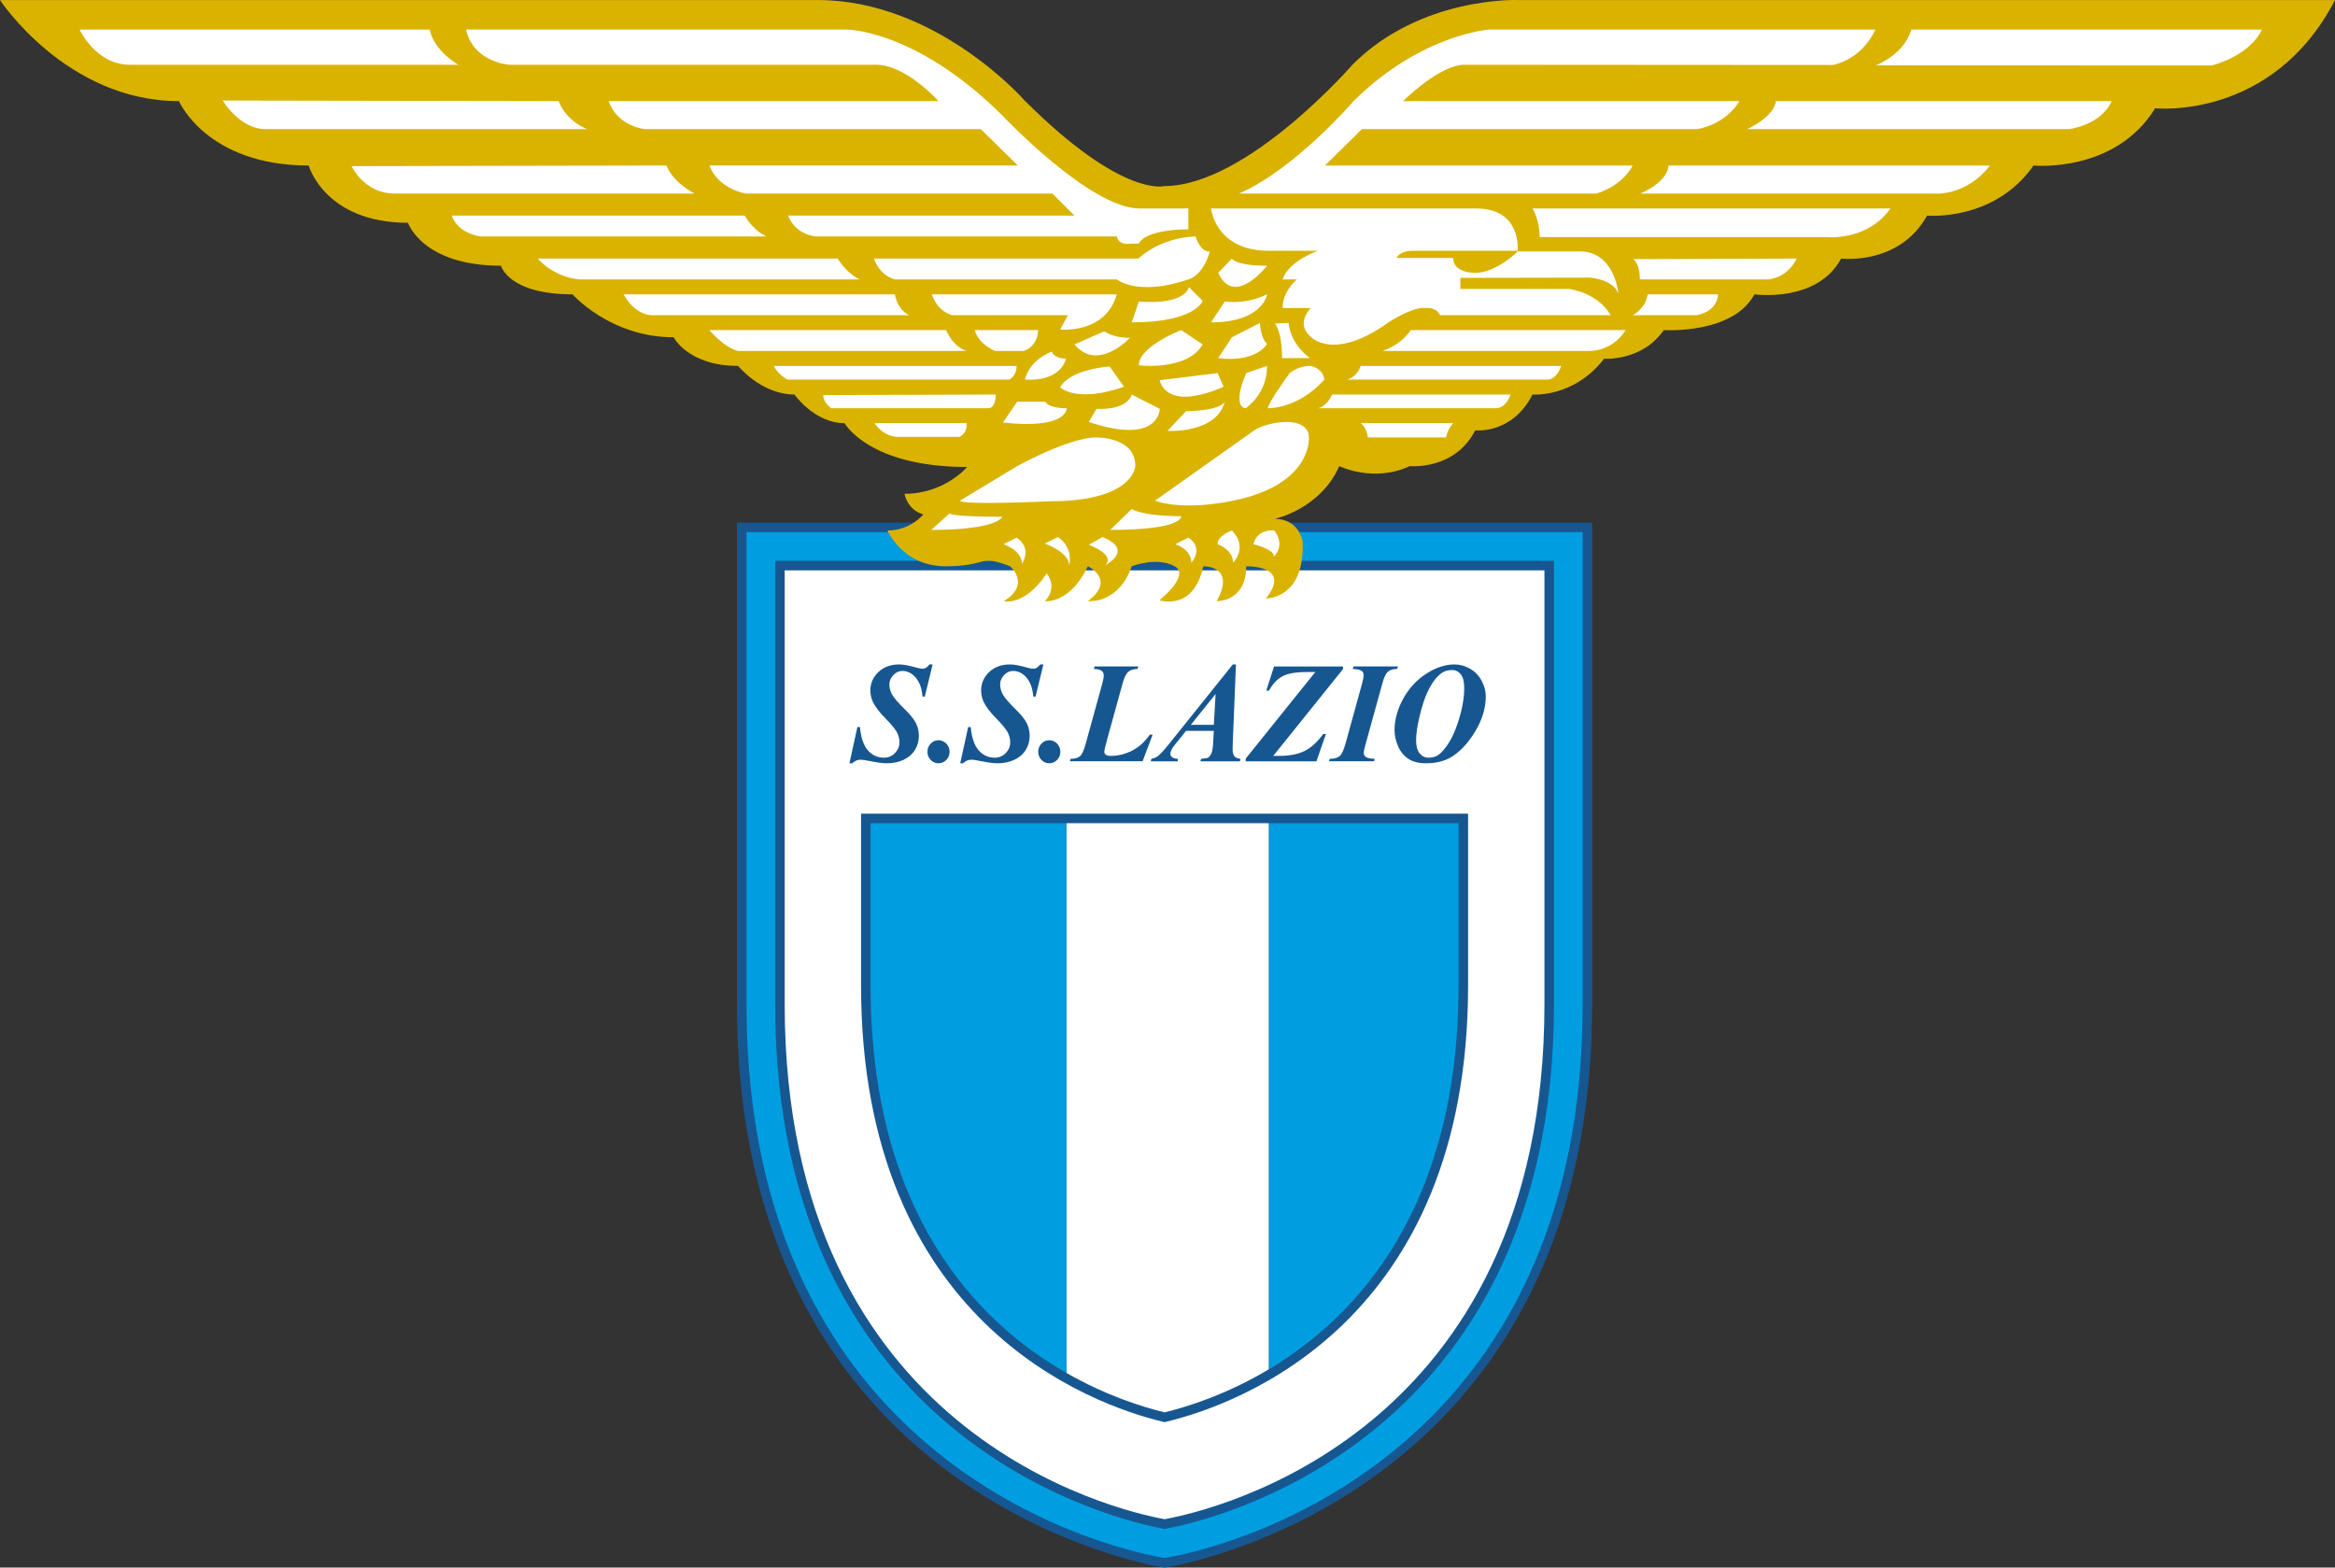 <?xml version="1.0" encoding="utf-8"?>
<!-- Generator: Adobe Illustrator 13.0.2, SVG Export Plug-In . SVG Version: 6.00 Build 14948)  -->
<!DOCTYPE svg PUBLIC "-//W3C//DTD SVG 1.0//EN" "http://www.w3.org/TR/2001/REC-SVG-20010904/DTD/svg10.dtd">
<svg version="1.0" id="Ebene_1" xmlns="http://www.w3.org/2000/svg" xmlns:xlink="http://www.w3.org/1999/xlink" x="0px" y="0px"
	 width="570.124px" height="382.784px" viewBox="0 0 570.124 382.784" enable-background="new 0 0 570.124 382.784"
	 xml:space="preserve">
<rect x="0" y="0" width="570.124" height="382.784" fill="#333333" stroke="none"/>
<path fill="#175791" d="M179.947,127.627v117.664c0,121.196,103.03,137.298,104.069,137.447l0.33,0.046l0.33-0.046
	c1.04-0.149,104.071-16.251,104.071-137.447V127.627H179.947z"/>
<path fill="#009EE0" d="M284.347,380.432c0,0-102.069-14.563-102.069-135.141V129.958h204.14v115.333
	C386.417,365.869,284.347,380.432,284.347,380.432z"/>
<path fill="#175791" d="M189.267,136.948v108.343c0,107.59,84.972,126.212,94.661,127.982l0.418,0.077l0.418-0.077
	c9.688-1.771,94.662-20.393,94.662-127.982V136.948H189.267z"/>
<path fill="#FFFFFF" d="M377.097,139.277c0,15.75,0,106.014,0,106.014c0,104.919-80.99,123.54-92.75,125.688
	c-11.762-2.148-92.75-20.77-92.75-125.688c0,0,0-90.264,0-106.014C207.762,139.277,360.933,139.277,377.097,139.277z"/>
<path fill="#175791" d="M210.237,198.692v41.939c0,82.328,56.304,102.342,73.561,106.515l0.548,0.137l0.548-0.137
	c17.256-4.173,73.563-24.191,73.563-106.515v-41.939H210.237z"/>
<path fill="#009EE0" d="M309.787,201.022v133.364c0.087-0.05,0.178-0.104,0.264-0.155V201.022
	C309.959,201.022,309.877,201.022,309.787,201.022z"/>
<path fill="#009EE0" d="M260.159,201.022v134.115c0.088,0.05,0.174,0.096,0.262,0.146V201.022
	C260.334,201.022,260.246,201.022,260.159,201.022z"/>
<path fill="#009EE0" d="M212.567,201.022c0,18.953,0,39.609,0,39.609c0,55.46,25.845,81.991,47.592,94.506V201.022
	C242.042,201.022,225.199,201.022,212.567,201.022z"/>
<path fill="#FFFFFF" d="M260.421,201.022v134.261c9.711,5.547,18.583,8.31,23.926,9.602c5.621-1.36,15.141-4.354,25.44-10.498
	V201.022C293.708,201.022,276.567,201.022,260.421,201.022z"/>
<path fill="#009EE0" d="M356.127,240.632c0,0,0-20.656,0-39.609c-12.278,0-28.538,0-46.077,0v133.209
	C331.462,321.367,356.127,294.809,356.127,240.632z"/>
<path fill="#175791" d="M227.714,162.252l-1.914,7.864h-0.544c-0.125-1.226-0.339-2.205-0.645-2.944
	c-0.454-1.067-1.06-1.888-1.818-2.469c-0.759-0.578-1.573-0.867-2.446-0.867c-0.85,0-1.594,0.339-2.233,1.012
	c-0.641,0.674-0.96,1.436-0.96,2.285c0,0.84,0.223,1.666,0.671,2.476c0.446,0.81,1.501,2.03,3.165,3.661
	c1.33,1.304,2.224,2.426,2.684,3.365c0.458,0.942,0.688,1.961,0.688,3.058c0,1.238-0.316,2.375-0.949,3.418
	c-0.633,1.042-1.554,1.848-2.768,2.421c-1.214,0.571-2.583,0.858-4.109,0.858c-0.945,0-2.131-0.146-3.554-0.437
	c-1.423-0.289-2.37-0.437-2.836-0.437c-0.375,0-0.712,0.062-1.008,0.18c-0.297,0.121-0.655,0.351-1.076,0.694h-0.655l1.942-8.847
	h0.625c0.137,1.563,0.437,2.894,0.9,3.991c0.463,1.099,1.123,1.955,1.981,2.569c0.858,0.615,1.835,0.922,2.933,0.922
	c1.085,0,1.995-0.371,2.728-1.12c0.731-0.747,1.098-1.623,1.098-2.624c0-0.855-0.207-1.675-0.619-2.462
	c-0.413-0.788-1.355-1.93-2.827-3.422c-1.473-1.497-2.49-2.837-3.051-4.018c-0.401-0.878-0.602-1.809-0.602-2.799
	c0-1.716,0.648-3.199,1.945-4.451s2.998-1.877,5.103-1.877c0.943,0,2.19,0.219,3.737,0.653c0.91,0.257,1.553,0.384,1.929,0.384
	c0.318,0,0.603-0.068,0.853-0.207c0.25-0.141,0.541-0.418,0.87-0.831H227.714z"/>
<path fill="#175791" d="M229.135,180.765c0.758,0,1.401,0.275,1.929,0.824c0.527,0.548,0.792,1.213,0.792,1.989
	c0,0.778-0.267,1.44-0.802,1.991c-0.534,0.546-1.173,0.822-1.918,0.822c-0.747,0-1.381-0.275-1.903-0.822
	c-0.522-0.55-0.783-1.212-0.783-1.991c0-0.776,0.261-1.44,0.783-1.989C227.754,181.04,228.388,180.765,229.135,180.765z"/>
<path fill="#175791" d="M254.763,162.252l-1.914,7.864h-0.544c-0.125-1.226-0.34-2.205-0.645-2.944
	c-0.454-1.067-1.061-1.888-1.819-2.469c-0.757-0.578-1.573-0.867-2.445-0.867c-0.85,0-1.594,0.339-2.234,1.012
	c-0.639,0.674-0.96,1.436-0.96,2.285c0,0.84,0.224,1.666,0.671,2.476c0.447,0.81,1.503,2.03,3.165,3.661
	c1.331,1.304,2.226,2.426,2.684,3.365c0.459,0.942,0.689,1.961,0.689,3.058c0,1.238-0.317,2.375-0.949,3.418
	c-0.633,1.042-1.556,1.848-2.768,2.421c-1.214,0.571-2.584,0.858-4.109,0.858c-0.947,0-2.131-0.146-3.554-0.437
	c-1.424-0.289-2.37-0.437-2.836-0.437c-0.376,0-0.712,0.062-1.009,0.18c-0.295,0.121-0.654,0.351-1.075,0.694h-0.657l1.943-8.847
	h0.625c0.137,1.563,0.437,2.894,0.9,3.991c0.462,1.099,1.123,1.955,1.979,2.569c0.858,0.615,1.836,0.922,2.934,0.922
	c1.085,0,1.995-0.371,2.726-1.12c0.732-0.747,1.098-1.623,1.098-2.624c0-0.855-0.206-1.675-0.618-2.462
	c-0.413-0.788-1.355-1.93-2.828-3.422c-1.472-1.497-2.489-2.837-3.051-4.018c-0.4-0.878-0.601-1.809-0.601-2.799
	c0-1.716,0.648-3.199,1.944-4.451c1.298-1.251,2.998-1.877,5.104-1.877c0.943,0,2.189,0.219,3.737,0.653
	c0.909,0.257,1.553,0.384,1.928,0.384c0.317,0,0.602-0.068,0.854-0.207c0.249-0.141,0.539-0.418,0.869-0.831H254.763z"/>
<path fill="#175791" d="M256.183,180.765c0.758,0,1.4,0.275,1.928,0.824s0.792,1.213,0.792,1.989c0,0.778-0.268,1.44-0.801,1.991
	c-0.535,0.546-1.173,0.822-1.919,0.822c-0.747,0-1.38-0.275-1.902-0.822c-0.522-0.55-0.784-1.212-0.784-1.991
	c0-0.776,0.262-1.44,0.784-1.989C254.803,181.04,255.437,180.765,256.183,180.765z"/>
<path fill="#175791" d="M278.98,185.898h-17.75l0.17-0.601c1.045,0,1.815-0.216,2.304-0.644c0.489-0.432,0.939-1.397,1.348-2.903
	l4.102-14.899c0.228-0.819,0.341-1.465,0.341-1.934c0-0.455-0.162-0.819-0.486-1.092c-0.324-0.273-0.97-0.432-1.938-0.48
	l0.188-0.601h10.677l-0.188,0.601c-1.024,0.025-1.79,0.266-2.294,0.726c-0.508,0.462-0.96,1.401-1.357,2.817l-3.752,13.604
	c-0.478,1.731-0.717,2.783-0.717,3.156c0,0.23,0.122,0.441,0.366,0.642c0.245,0.201,0.641,0.298,1.187,0.298
	c1.822,0,3.575-0.435,5.26-1.302c1.685-0.867,3.114-2.164,4.287-3.886h0.711L278.98,185.898z"/>
<path fill="#175791" d="M290.763,176.997l6.045-7.522l-0.438,7.522H290.763z M296.208,181.365c-0.06,1.272-0.214,2.164-0.461,2.678
	c-0.251,0.514-0.528,0.851-0.833,1.01c-0.15,0.073-0.691,0.15-1.634,0.244l-0.187,0.601h9.64l0.15-0.601
	c-0.688-0.057-1.179-0.262-1.479-0.617c-0.3-0.353-0.445-0.919-0.445-1.697c0-0.205,0.018-0.801,0.05-1.793l0.769-18.938h-0.764
	l-15.701,19.566c-1.138,1.429-2.007,2.371-2.61,2.828c-0.455,0.33-0.979,0.548-1.57,0.651l-0.17,0.601h6.605v-0.601
	c-0.648-0.034-1.112-0.166-1.39-0.403c-0.28-0.232-0.419-0.487-0.419-0.765c0-0.262,0.057-0.523,0.171-0.787
	c0.136-0.341,0.356-0.726,0.667-1.149l1.554-1.937l1.434-1.786h6.788L296.208,181.365z"/>
<path fill="#175791" d="M327.913,163.392l-17.034,21.195h1.334c2.648,0,4.778-0.412,6.389-1.242c1.611-0.826,3.1-2.198,4.465-4.109
	h0.683l-2.321,6.662h-17.27v-0.655l16.987-21.134h-2.084c-2.662,0-4.637,0.344-5.921,1.031c-1.287,0.687-2.389,1.856-3.313,3.502
	h-0.646l1.894-5.898h16.838V163.392z"/>
<path fill="#175791" d="M330.288,163.344l0.187-0.601h10.863l-0.205,0.601c-0.987,0-1.743,0.23-2.257,0.689
	c-0.519,0.459-0.974,1.42-1.361,2.876l-4.086,14.822c-0.296,1.056-0.446,1.763-0.446,2.118c0,0.414,0.154,0.735,0.46,0.967
	c0.387,0.295,1.128,0.459,2.221,0.48l-0.173,0.601h-11l0.188-0.601c1.092,0,1.897-0.221,2.407-0.662
	c0.514-0.441,0.979-1.411,1.401-2.903l4.087-14.822c0.25-0.917,0.377-1.613,0.377-2.084c0-0.423-0.154-0.758-0.464-0.999
	C332.181,163.588,331.449,163.424,330.288,163.344z"/>
<path fill="#175791" d="M356.673,164.667c0.56,0.696,0.837,1.82,0.837,3.376c0,2.485-0.522,5.318-1.574,8.501
	c-1.051,3.181-2.402,5.593-4.063,7.238c-0.833,0.831-1.844,1.243-3.031,1.243c-0.901,0-1.643-0.353-2.216-1.063
	c-0.573-0.709-0.865-1.756-0.865-3.14c0-1.623,0.296-3.647,0.893-6.076c0.591-2.425,1.224-4.346,1.893-5.761
	c0.674-1.411,1.334-2.498,1.984-3.258c0.646-0.758,1.274-1.301,1.875-1.625c0.605-0.323,1.338-0.485,2.193-0.485
	C355.422,163.617,356.114,163.965,356.673,164.667z M354.225,184.945c2.193-1.292,4.164-3.379,5.921-6.262
	c1.752-2.885,2.63-5.761,2.63-8.628c0-1.279-0.332-2.549-1.006-3.807c-0.669-1.258-1.606-2.236-2.816-2.942
	c-1.211-0.701-2.485-1.054-3.823-1.054c-2.284,0-4.601,0.767-6.953,2.305c-2.349,1.534-4.219,3.582-5.603,6.134
	c-1.388,2.558-2.079,5.092-2.079,7.609c0,1.247,0.277,2.526,0.828,3.841c0.551,1.315,1.374,2.351,2.476,3.111
	c1.102,0.757,2.544,1.138,4.328,1.138C350.535,186.39,352.569,185.907,354.225,184.945z"/>
<path fill="#D9B300" d="M0,0.008c0,0,16.165,24.683,43.688,24.683c0,0,6.772,15.728,31.674,15.728c0,0,3.932,13.98,24.247,13.98
	c0,0,3.495,10.485,22.717,10.485c0,0,1.748,6.99,17.475,6.99c0,0,9.174,10.485,24.683,10.485c0,0,3.495,6.99,15.728,6.99
	c0,0,5.68,6.99,13.762,6.99c0,0,4.878,6.99,12.232,6.99c0,0,5.898,10.704,29.926,10.704c0,0-5.461,6.553-15.291,6.553
	c0,0,0.655,3.932,4.587,5.024c0,0-3.058,3.932-8.737,3.932c0,0,3.713,8.738,14.198,8.738s7.864-3.058,15.728,0
	c0,0,5.242,4.369-1.529,8.519c0,0,5.024,1.383,10.485-6.771c0,0,2.839,3.276-0.437,6.771c0,0,6.043,0.801,10.485-8.519
	c0,0,6.99,3.276,0,8.519c0,0,7.5,0.801,10.704-8.519c0,0,6.121-2.423,10.484,0c3.933,2.184-3.713,8.3-3.713,8.3
	s8.301,2.84,10.703-8.3c0,0,8.084-0.219,3.278,8.519c0,0,7.208,0.218,7.208-8.519c0,0,11.358-0.292,4.806,7.864
	c0,0,9.611,0.218,8.956-13.98c0,0-0.874-5.461-6.771-5.461c0,0,11.141-2.403,15.728-12.888c0,0,8.301,4.15,17.257,0
	c0,0,10.922,1.092,15.945-8.737c0,0,8.956,1.092,13.98-8.737c0,0,10.048,0.874,17.475-8.738c0,0,9.32,0.655,14.563-6.99
	c0,0,16.893,1.092,22.135-8.738c0,0,15.291,2.185,21.188-8.737c0,0,14.198,1.748,20.971-10.485c0,0,16.383,1.529,25.993-12.233
	c0,0,19.878,1.966,29.708-13.98c0,0,28.615,3.058,43.906-26.431H370.471c0,0-23.591-0.874-40.192,15.728
	c0,0-25.775,29.708-46.091,29.708c0,0-10.267,2.839-34.076-20.97c0,0-21.407-24.465-50.459-24.465H0z"/>
<path fill="#FFFFFF" d="M245.014,132.891c0,0,4.515,1.456,4.515,4.806c0,0,2.621-3.787-1.311-6.408L245.014,132.891z"/>
<path fill="#FFFFFF" d="M255.099,132.745c0,0,5.971,2.039,5.971,5.388c0,0,1.165-4.369-2.767-6.99L255.099,132.745z"/>
<path fill="#FFFFFF" d="M286.955,132.891c0,0,3.932,1.165,3.932,4.514c0,0,3.204-3.495-0.729-6.116L286.955,132.891z"/>
<path fill="#FFFFFF" d="M265.839,133.036c0,0,6.553,2.33,4.077,4.951c0,0,7.136-3.641-0.728-6.844L265.839,133.036z"/>
<path fill="#FFFFFF" d="M297.294,132.891c0,0,3.786,1.311,3.786,4.514c0,0,3.787-3.641-0.291-7.864
	C300.79,129.541,297.149,130.852,297.294,132.891z"/>
<path fill="#FFFFFF" d="M306.033,132.891c0,0,5.388,1.311,4.951,3.058c0,0,3.058-2.622,0.146-6.408
	C311.129,129.541,307.051,128.958,306.033,132.891z"/>
<path fill="#FFFFFF" d="M271.081,129.396l5.243-5.097c0,0,2.476,1.747,12.087,1.747
	C288.411,126.046,289.138,129.396,271.081,129.396z"/>
<path fill="#FFFFFF" d="M227.394,129.396l4.515-4.078c0,0-0.729,0.874,12.815,0.874
	C244.723,126.192,243.704,129.396,227.394,129.396z"/>
<path fill="#FFFFFF" d="M234.384,122.26l13.98-8.446c0,0,12.669-6.99,19.222-6.99c0,0,9.611-0.292,9.611,6.99
	c0,0-0.291,8.592-20.824,8.592C256.373,122.405,234.966,123.425,234.384,122.26z"/>
<path fill="#FFFFFF" d="M282.003,122.26l24.466-17.329c0,0,2.912-1.893,8.009-1.893c0,0,5.098,0,5.098,3.641
	c0,0,1.456,14.125-25.485,16.601C294.09,123.279,286.808,124.007,282.003,122.26z"/>
<path fill="#FFFFFF" d="M285.061,105.222c0,0,11.942,0.728,13.981-7.136c0,0-0.729,2.185-9.467,2.33L285.061,105.222z"/>
<path fill="#FFFFFF" d="M265.839,103.038l1.893-3.204c0,0,7.281,0.583,8.592-3.495l6.844,3.495
	C283.168,99.833,283.168,108.862,265.839,103.038z"/>
<path fill="#FFFFFF" d="M244.869,103.183l3.495-5.097h6.844c0,0,0.583,1.602,5.243,1.602
	C260.451,99.688,260.742,104.931,244.869,103.183z"/>
<path fill="#FFFFFF" d="M304.139,99.688c0,0,5.242-3.349,5.242-10.339c0,0,0,0-5.097,1.748
	C304.285,91.096,300.644,99.105,304.139,99.688z"/>
<path fill="#FFFFFF" d="M283.168,92.844c0,0,1.165,7.864,15.583,1.602l-1.457-3.349L283.168,92.844z"/>
<path fill="#FFFFFF" d="M256.81,85.854c0,0,0.291,1.602,3.495,1.748c0,0-1.165,5.679-10.048,5.097
	C250.257,92.698,250.985,88.184,256.81,85.854z"/>
<path fill="#FFFFFF" d="M258.849,94.591c0,0,3.932,3.932,15.582-0.146l-3.495-4.951C270.936,89.494,261.324,90.077,258.849,94.591z"
	/>
<path fill="#FFFFFF" d="M269.625,80.902c0,0,2.039,1.602,6.262,1.602c0,0-7.864,8.446-13.543,1.602L269.625,80.902z"/>
<path fill="#FFFFFF" d="M278.071,89.203c0,0,11.795,1.456,15.582-5.097l-5.242-3.495C288.411,80.611,278.071,84.543,278.071,89.203z
	"/>
<path fill="#FFFFFF" d="M309.527,99.688c0,0,7.281,0.292,13.835-6.99c0,0-0.146-2.622-3.35-3.35c0,0-2.767-0.146-5.097,1.748
	C314.916,91.096,309.964,97.795,309.527,99.688z"/>
<path fill="#FFFFFF" d="M311.275,79.009c0,0,1.747,1.748,1.747,8.446h6.845c0,0-4.66-3.058-5.242-8.592L311.275,79.009z"/>
<path fill="#FFFFFF" d="M307.634,78.864c0,0,0.146,3.786,1.747,5.097c0,0-2.476,4.66-11.941,3.495l3.35-5.097L307.634,78.864z"/>
<path fill="#FFFFFF" d="M295.692,78.718l3.351-5.097c0,0,4.951,0.874,10.339-1.748C309.381,71.874,308.362,78.718,295.692,78.718z"
	/>
<path fill="#FFFFFF" d="M297.44,66.631l3.35-3.495c0,0,0.729,1.748,8.592,1.748C309.381,64.884,301.373,75.223,297.44,66.631z"/>
<path fill="#FFFFFF" d="M290.303,70.126l3.35,3.35c0,0-1.747,5.242-17.329,5.242l1.748-5.097
	C278.071,73.621,288.702,74.786,290.303,70.126z"/>
<path fill="#FFFFFF" d="M213.414,63.136c0,0,1.02,3.932,5.097,5.097h54.172c0,0,5.097,4.223,17.475,0c0,0,3.495-0.728,5.243-6.844
	c0,0-2.039,0.583-3.495-3.641c0,0-7.718-0.146-13.98,5.388H213.414z"/>
<path fill="#FFFFFF" d="M204.53,63.136c2.476,3.932,5.388,5.097,5.388,5.097h-68.298c0,0-5.825-0.146-10.339-5.097H204.53z"/>
<path fill="#FFFFFF" d="M218.511,71.874c0.728,4.078,3.495,5.097,3.495,5.097h-62.764c0,0-3.932,0.291-6.99-5.097H218.511z"/>
<path fill="#FFFFFF" d="M227.539,71.874c0,0,1.02,3.932,4.952,5.097h28.251l-1.893,3.495c0,0,11.067,1.165,13.834-8.592H227.539z"/>
<path fill="#FFFFFF" d="M173.221,80.611c0,0,3.495,4.223,6.99,5.097h55.774c0,0-3.204-0.874-4.951-5.097H173.221z"/>
<path fill="#FFFFFF" d="M238.024,80.611c0,0,0.437,3.058,4.951,5.097h6.99c3.641-1.311,3.495-5.097,3.495-5.097H238.024z"/>
<path fill="#FFFFFF" d="M188.949,89.349c0,0,0.728,1.893,3.349,3.35h54.173c0,0,1.747-0.874,1.747-3.35H188.949z"/>
<path fill="#FFFFFF" d="M201.036,96.484c0,0-0.292,1.456,1.893,3.204h38.299c2.039,0,1.893-3.349,1.893-3.349L201.036,96.484z"/>
<path fill="#FFFFFF" d="M213.559,103.329c0,0,1.602,2.913,5.243,3.35h15.436c2.185-1.02,1.748-3.35,1.748-3.35H213.559z"/>
<path fill="#FFFFFF" d="M302.538,47.263h87.229c0,0,6.116-1.602,8.883-6.845h-75.143l9.028-8.883h81.842
	c0,0,6.698-0.874,10.339-6.845h-82.132c0,0,8.883-8.883,14.999-8.883l89.851,0.059c0,0,6.845-0.933,10.485-8.651h-94.365
	c0,0-16.602,1.165-33.057,17.475C330.498,24.691,316.226,41.292,302.538,47.263z"/>
<path fill="#FFFFFF" d="M466.657,7.216c0,0-1.02,5.388-8.592,8.737l81.986,0.03c0,0,9.175-2.214,12.232-8.767H466.657z"/>
<path fill="#FFFFFF" d="M433.6,24.691c0,0,0.146,3.35-6.99,6.845h78.492c0,0,7.863-0.874,10.484-6.845H433.6z"/>
<path fill="#FFFFFF" d="M407.387,40.418c0,0,0.291,3.641-6.845,6.845h71.502c0,0,7.864,0.874,13.835-6.845H407.387z"/>
<path fill="#FFFFFF" d="M374.185,50.904c0,0,1.747,2.767,1.747,6.99h69.755c0,0,10.193,1.165,15.873-6.99H374.185z"/>
<path fill="#FFFFFF" d="M110.311,52.651c0,0,1.02,4.077,6.99,5.097h69.9c0,0-2.913-1.02-5.388-5.097H110.311z"/>
<path fill="#FFFFFF" d="M85.846,40.564c0,0,3.058,6.699,10.485,6.699h73.25c0,0-5.243-2.622-6.844-6.845L85.846,40.564z"/>
<path fill="#FFFFFF" d="M54.391,24.545c0,0,4.078,6.99,10.485,6.99h78.492c0,0-4.951-1.748-6.99-6.845L54.391,24.545z"/>
<path fill="#FFFFFF" d="M19.441,7.216c0,0,3.932,8.592,12.233,8.592h80.239c0,0-5.971-3.35-6.99-8.592H19.441z"/>
<path fill="#FFFFFF" d="M290.158,50.904V56c0,0-10.339-0.146-12.086,3.495h-2.185c0,0-2.621,0.583-3.204-1.748h-73.25
	c0,0-5.097-0.146-6.99-5.097h69.9l-5.388-5.388h-74.851c0,0-6.699-1.02-8.883-6.845h75.288l-9.029-8.883h-81.987
	c0,0-6.699-0.583-8.883-6.845h80.531c0,0-7.864-8.883-15.291-8.883h-89.56c0,0-8.737-0.583-10.485-8.592h92.618
	c0,0,16.892-0.292,38.299,20.97c0,0,21.407,22.718,33.494,22.718H290.158z"/>
<path fill="#FFFFFF" d="M398.795,63.282c0,0,1.602,1.02,1.602,4.951h31.31c0,0,4.515-0.146,6.99-5.097L398.795,63.282z"/>
<path fill="#FFFFFF" d="M398.65,76.971c0,0,3.203-1.602,3.641-5.097h17.184c0,0,0.146,4.078-5.242,5.097H398.65z"/>
<path fill="#FFFFFF" d="M337.487,85.708c0,0,4.078-1.02,6.99-5.097h52.425c0,0-2.767,5.097-9.028,5.097H337.487z"/>
<path fill="#FFFFFF" d="M328.895,92.698c0,0,2.33-0.437,3.35-3.35h48.93c0,0-0.873,3.35-3.494,3.35H328.895z"/>
<path fill="#FFFFFF" d="M321.759,99.688c0,0,2.039-0.146,3.495-3.349h43.542c0,0-0.873,3.204-3.495,3.349H321.759z"/>
<path fill="#FFFFFF" d="M332.245,103.329c0,0,1.456,1.02,1.748,3.495h19.076c0,0,0.292-1.893,1.748-3.495H332.245z"/>
<path fill="#FFFFFF" d="M370.544,61.243c0,0,1.165-10.339-10.194-10.339h-64.658c0,0,1.021,10.339,14.127,10.339h11.94
	c0,0-7.135,2.476-8.592,6.99h3.495c0,0-3.495,2.767-3.495,6.99h6.845c0,0-3.786,3.786,0,6.99c0,0,5.534,6.262,19.223-3.641
	c0,0,5.825-3.786,8.883-3.349c0,0,2.621-0.292,3.495,1.748h41.648c0,0-2.476-5.097-10.048-6.408h-26.649v-2.708l31.601-0.06
	c0,0,5.68,0.292,6.99,3.932c0,0-0.819-10.339-9.466-10.339h-15.086c0,0-5.302,5.243-10.398,5.243c0,0-5.388,0.146-5.388-3.641
	h-13.835c0,0,0.729-1.748,3.933-1.748H370.544z"/>
</svg>

